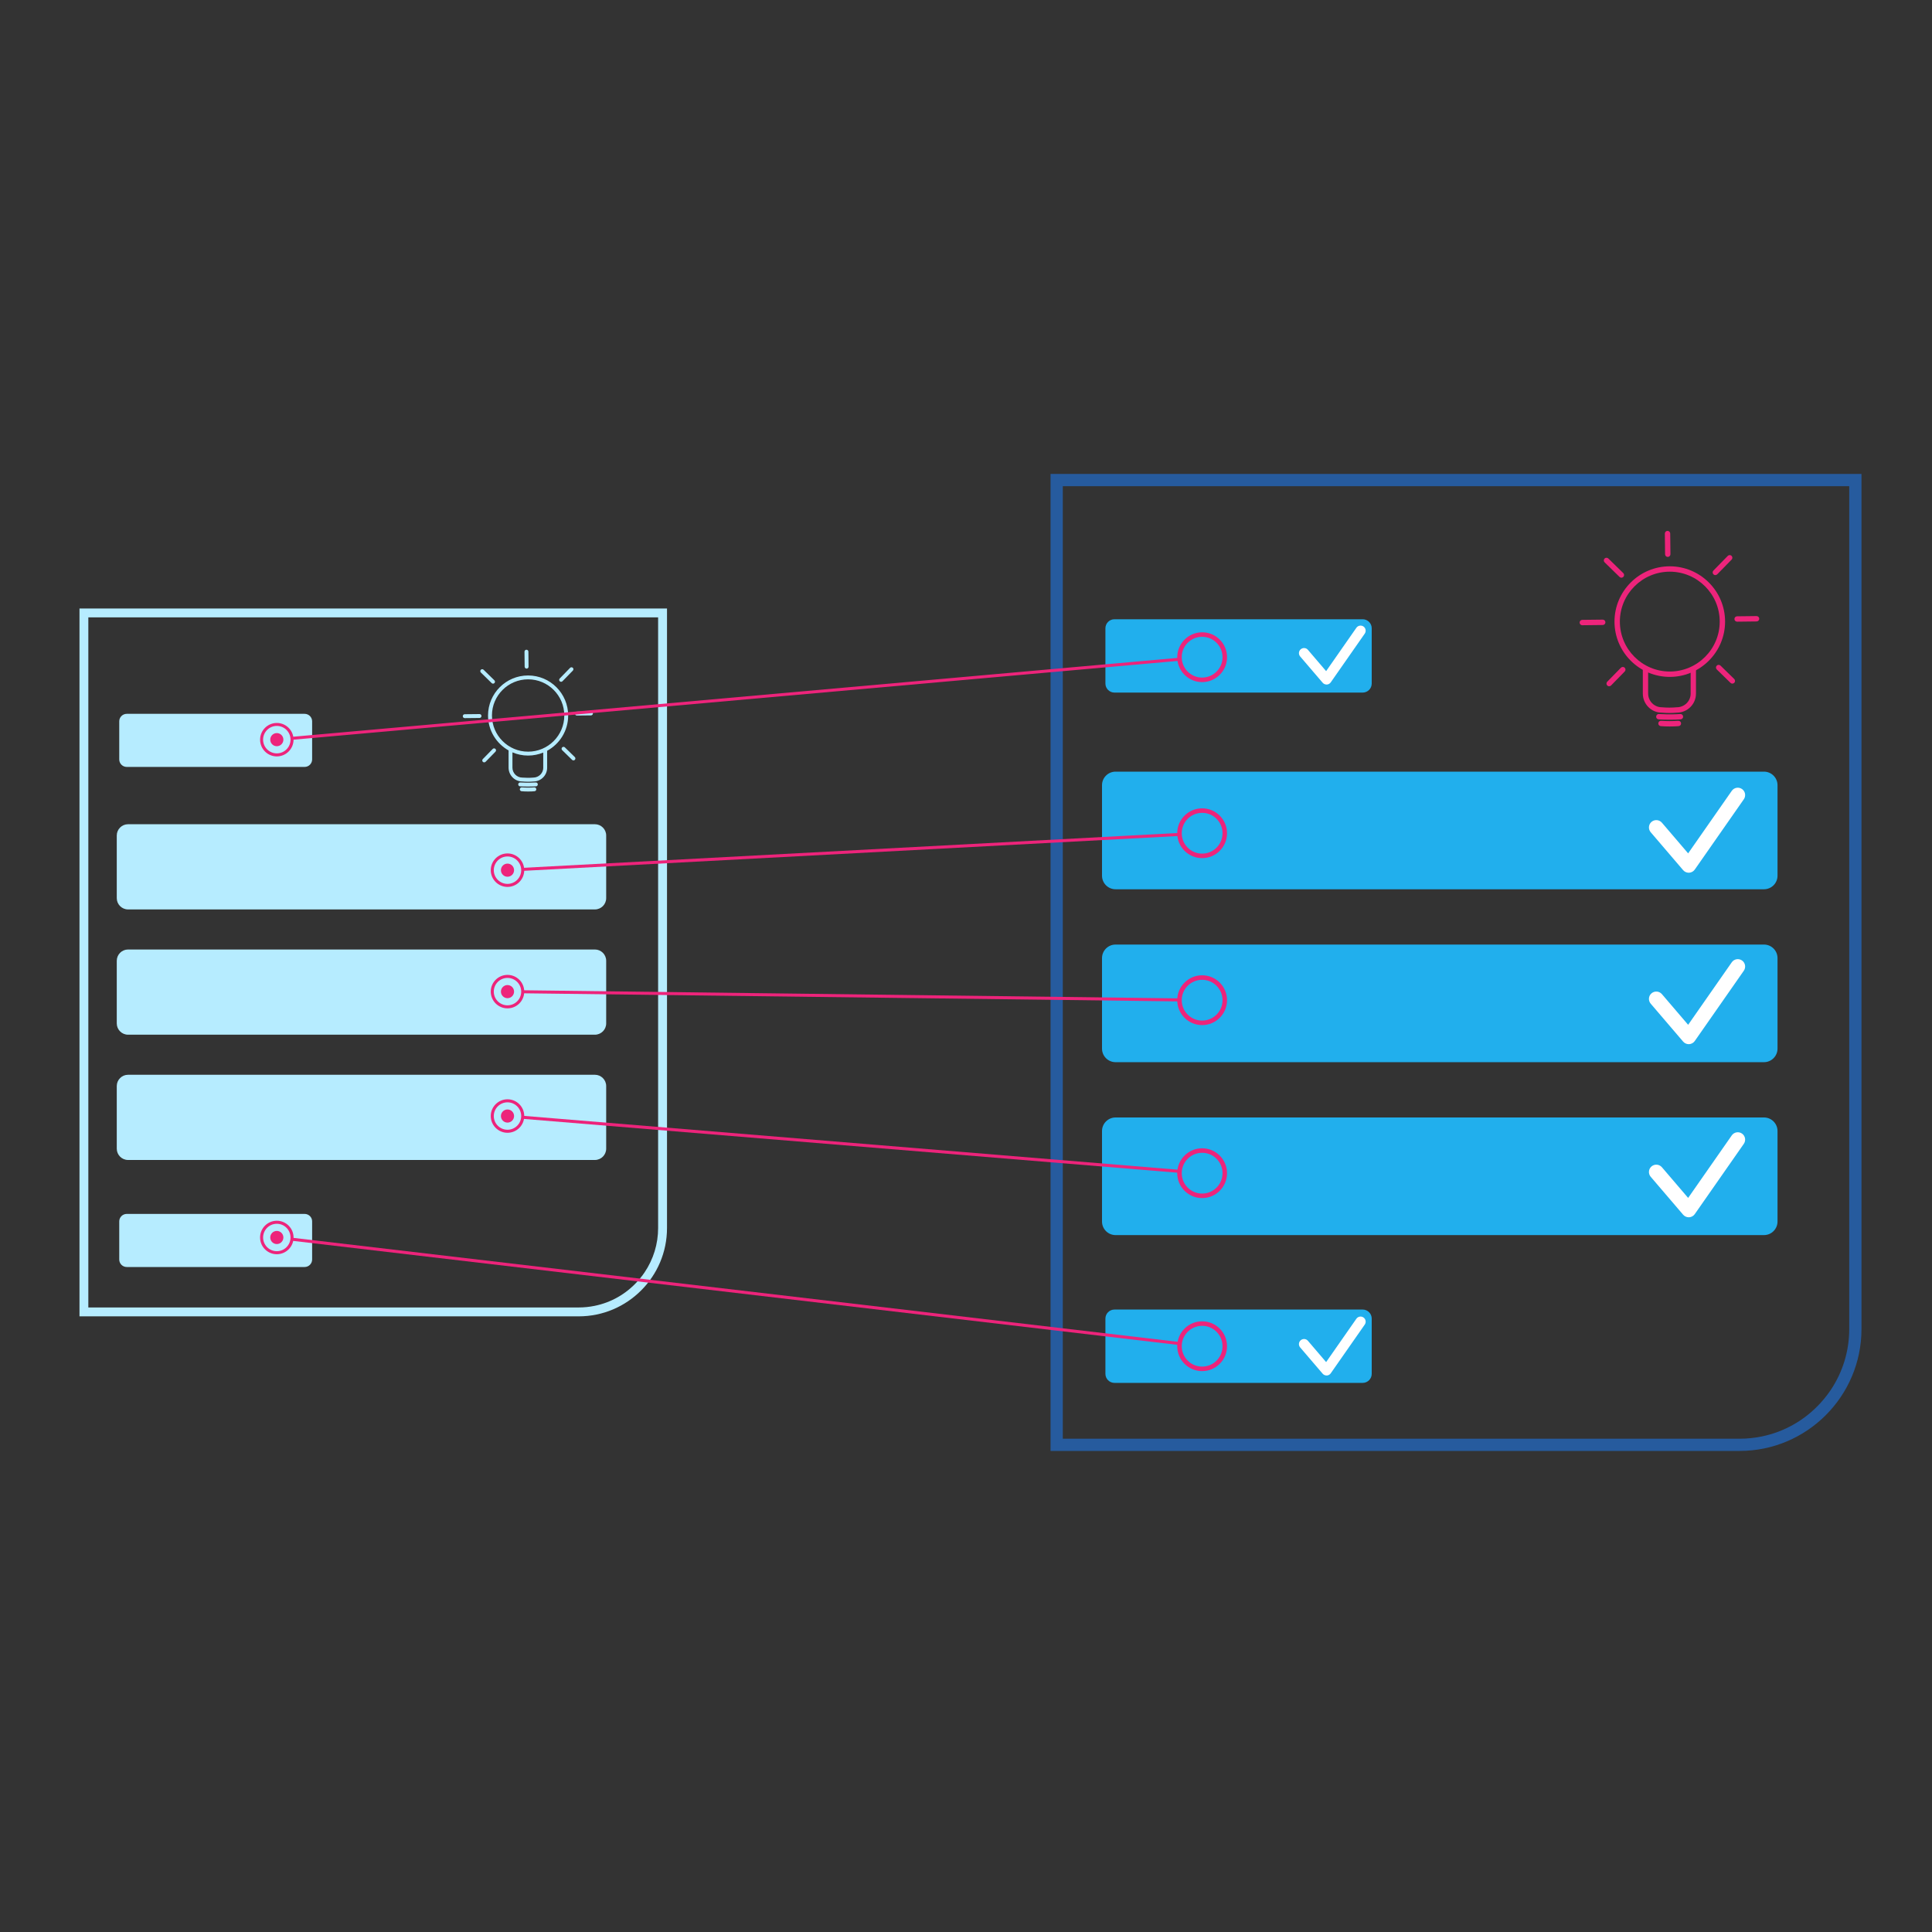 <?xml version="1.0" encoding="utf-8"?>
<!-- Generator: Adobe Illustrator 26.0.1, SVG Export Plug-In . SVG Version: 6.00 Build 0)  -->
<svg version="1.1" id="Layer_3" xmlns="http://www.w3.org/2000/svg" xmlns:xlink="http://www.w3.org/1999/xlink" x="0px" y="0px"
	 viewBox="0 0 500 500" style="enable-background:new 0 0 500 500;" xml:space="preserve">
<rect x="0" y="0" width="500" height="500" fill="#333333" stroke="none"/>
<style type="text/css">
	.st0{fill:#FFFFFF;}
	.st1{fill:#F20F0F;}
	.st2{fill:#ED247B;}
	.st3{fill:#265B9E;}
	.st4{fill:#21AFED;}
	.st5{fill:#B6ECFF;}
	.st6{fill:none;stroke:#ED247B;stroke-width:0.785;stroke-miterlimit:10;}
	.st7{fill:none;stroke:#ED247B;stroke-width:1.168;stroke-miterlimit:10;}
</style>
<g>
	<g>
		<path class="st0" d="M311.12,344.17c2.33,0,4.22,1.89,4.22,4.22s-1.89,4.22-4.22,4.22c-2.33,0-4.22-1.89-4.22-4.22
			S308.79,344.17,311.12,344.17 M311.12,341.03c-4.07,0-7.36,3.3-7.36,7.36s3.3,7.36,7.36,7.36c4.07,0,7.36-3.3,7.36-7.36
			S315.19,341.03,311.12,341.03L311.12,341.03z"/>
	</g>
	<g>
		<path class="st1" d="M311.12,350.64c-1.24,0-2.25-1.01-2.25-2.25c0-1.24,1.01-2.25,2.25-2.25s2.25,1.01,2.25,2.25
			C313.37,349.63,312.36,350.64,311.12,350.64z"/>
		<path class="st0" d="M311.12,346.76c0.9,0,1.64,0.73,1.64,1.64s-0.73,1.64-1.64,1.64c-0.9,0-1.64-0.73-1.64-1.64
			S310.22,346.76,311.12,346.76 M311.12,345.54c-1.58,0-2.86,1.28-2.86,2.86s1.28,2.86,2.86,2.86c1.58,0,2.86-1.28,2.86-2.86
			S312.7,345.54,311.12,345.54L311.12,345.54z"/>
	</g>
</g>
<g>
	<g>
		<path class="st0" d="M311.12,299.39c2.33,0,4.22,1.89,4.22,4.22s-1.89,4.22-4.22,4.22c-2.33,0-4.22-1.89-4.22-4.22
			S308.79,299.39,311.12,299.39 M311.12,296.25c-4.07,0-7.36,3.3-7.36,7.36s3.3,7.36,7.36,7.36c4.07,0,7.36-3.3,7.36-7.36
			S315.19,296.25,311.12,296.25L311.12,296.25z"/>
	</g>
	<g>
		<circle class="st1" cx="311.12" cy="303.62" r="2.25"/>
		<path class="st0" d="M311.12,301.98c0.9,0,1.64,0.73,1.64,1.64s-0.73,1.64-1.64,1.64c-0.9,0-1.64-0.73-1.64-1.64
			S310.22,301.98,311.12,301.98 M311.12,300.76c-1.58,0-2.86,1.28-2.86,2.86s1.28,2.86,2.86,2.86c1.58,0,2.86-1.28,2.86-2.86
			S312.7,300.76,311.12,300.76L311.12,300.76z"/>
	</g>
</g>
<g>
	<g>
		<path class="st0" d="M311.12,254.62c2.33,0,4.22,1.89,4.22,4.22s-1.89,4.22-4.22,4.22c-2.33,0-4.22-1.89-4.22-4.22
			S308.79,254.62,311.12,254.62 M311.12,251.48c-4.07,0-7.36,3.3-7.36,7.36c0,4.07,3.3,7.36,7.36,7.36c4.07,0,7.36-3.3,7.36-7.36
			C318.49,254.77,315.19,251.48,311.12,251.48L311.12,251.48z"/>
	</g>
	<g>
		<path class="st1" d="M311.12,261.09c-1.24,0-2.25-1.01-2.25-2.25s1.01-2.25,2.25-2.25s2.25,1.01,2.25,2.25
			S312.36,261.09,311.12,261.09z"/>
		<path class="st0" d="M311.12,257.2c0.9,0,1.64,0.73,1.64,1.64c0,0.9-0.73,1.64-1.64,1.64c-0.9,0-1.64-0.73-1.64-1.64
			C309.48,257.94,310.22,257.2,311.12,257.2 M311.12,255.98c-1.58,0-2.86,1.28-2.86,2.86c0,1.58,1.28,2.86,2.86,2.86
			c1.58,0,2.86-1.28,2.86-2.86C313.98,257.26,312.7,255.98,311.12,255.98L311.12,255.98z"/>
	</g>
</g>
<g>
	<g>
		<path class="st0" d="M311.12,165.85c2.33,0,4.22,1.89,4.22,4.22s-1.89,4.22-4.22,4.22c-2.33,0-4.22-1.89-4.22-4.22
			S308.79,165.85,311.12,165.85 M311.12,162.71c-4.07,0-7.36,3.3-7.36,7.36c0,4.07,3.3,7.36,7.36,7.36c4.07,0,7.36-3.3,7.36-7.36
			C318.49,166,315.19,162.71,311.12,162.71L311.12,162.71z"/>
	</g>
	<g>
		<circle class="st2" cx="311.12" cy="170.07" r="2.25"/>
		<path class="st0" d="M311.12,168.43c0.9,0,1.64,0.73,1.64,1.64s-0.73,1.64-1.64,1.64c-0.9,0-1.64-0.73-1.64-1.64
			S310.22,168.43,311.12,168.43 M311.12,167.22c-1.58,0-2.86,1.28-2.86,2.86c0,1.58,1.28,2.86,2.86,2.86c1.58,0,2.86-1.28,2.86-2.86
			C313.98,168.49,312.7,167.22,311.12,167.22L311.12,167.22z"/>
	</g>
</g>
<g>
	<g>
		<path class="st0" d="M311.12,211.4c2.33,0,4.22,1.89,4.22,4.22s-1.89,4.22-4.22,4.22c-2.33,0-4.22-1.89-4.22-4.22
			S308.79,211.4,311.12,211.4 M311.12,208.26c-4.07,0-7.36,3.3-7.36,7.36c0,4.07,3.3,7.36,7.36,7.36c4.07,0,7.36-3.3,7.36-7.36
			C318.49,211.55,315.19,208.26,311.12,208.26L311.12,208.26z"/>
	</g>
	<g>
		<path class="st1" d="M311.12,217.87c-1.24,0-2.25-1.01-2.25-2.25s1.01-2.25,2.25-2.25s2.25,1.01,2.25,2.25
			S312.36,217.87,311.12,217.87z"/>
		<path class="st0" d="M311.12,213.98c0.9,0,1.64,0.73,1.64,1.64s-0.73,1.64-1.64,1.64c-0.9,0-1.64-0.73-1.64-1.64
			S310.22,213.98,311.12,213.98 M311.12,212.76c-1.58,0-2.86,1.28-2.86,2.86c0,1.58,1.28,2.86,2.86,2.86c1.58,0,2.86-1.28,2.86-2.86
			C313.98,214.04,312.7,212.76,311.12,212.76L311.12,212.76z"/>
	</g>
</g>
<g>
	<g>
		<path class="st3" d="M450.21,375.5c17.39,0,31.54-14.15,31.54-31.54V122.65H271.88V375.5H450.21z M275.05,372.33V125.82h203.53
			v218.15c0,5.68-1.68,11.16-4.85,15.85c-0.5,0.74-1.05,1.48-1.64,2.18c-0.29,0.35-0.59,0.69-0.89,1.03
			c-4.09,4.5-9.37,7.52-15.28,8.73c-1.87,0.38-3.79,0.58-5.71,0.58H275.05z"/>
		<path class="st4" d="M456.51,289.2h-167.8c-1.94,0-3.51,1.57-3.51,3.51v23.42c0,1.94,1.57,3.51,3.51,3.51h167.8
			c1.94,0,3.51-1.57,3.51-3.51v-23.42C460.02,290.77,458.45,289.2,456.51,289.2z"/>
		<path class="st4" d="M456.51,244.45h-167.8c-1.94,0-3.51,1.57-3.51,3.51v23.42c0,1.94,1.57,3.51,3.51,3.51h167.8
			c1.94,0,3.51-1.57,3.51-3.51v-23.42C460.02,246.02,458.45,244.45,456.51,244.45z"/>
		<path class="st4" d="M456.51,199.7h-167.8c-1.94,0-3.51,1.57-3.51,3.51v23.42c0,1.94,1.57,3.51,3.51,3.51h167.8
			c1.94,0,3.51-1.57,3.51-3.51v-23.42C460.02,201.28,458.45,199.7,456.51,199.7z"/>
		<path class="st4" d="M352.66,179.24h-64.24c-1.29,0-2.34-1.05-2.34-2.34v-14.3c0-1.29,1.05-2.34,2.34-2.34h64.24
			c1.29,0,2.34,1.05,2.34,2.34v14.3C355,178.2,353.95,179.24,352.66,179.24z"/>
		<path class="st4" d="M352.66,357.89h-64.24c-1.29,0-2.34-1.05-2.34-2.34v-14.3c0-1.29,1.05-2.34,2.34-2.34h64.24
			c1.29,0,2.34,1.05,2.34,2.34v14.3C355,356.84,353.95,357.89,352.66,357.89z"/>
		<path class="st0" d="M437.04,270.23c-0.55,0-1.08-0.24-1.45-0.67l-8.39-9.81c-0.68-0.8-0.59-2,0.21-2.68
			c0.8-0.68,2-0.59,2.69,0.21l6.79,7.94l11.29-16.18c0.6-0.86,1.79-1.07,2.65-0.47c0.86,0.6,1.07,1.79,0.47,2.65l-12.7,18.2
			c-0.34,0.48-0.88,0.78-1.47,0.81C437.11,270.23,437.07,270.23,437.04,270.23z"/>
		<path class="st0" d="M437.04,315.03c-0.55,0-1.08-0.24-1.45-0.67l-8.39-9.81c-0.68-0.8-0.59-2,0.21-2.68
			c0.8-0.68,2-0.59,2.69,0.21l6.79,7.94l11.29-16.18c0.6-0.86,1.79-1.07,2.65-0.47c0.86,0.6,1.07,1.79,0.47,2.65l-12.7,18.2
			c-0.34,0.48-0.88,0.78-1.47,0.81C437.11,315.03,437.07,315.03,437.04,315.03z"/>
		<path class="st0" d="M343.3,355.97c-0.38,0-0.75-0.17-1-0.46l-5.82-6.8c-0.47-0.55-0.41-1.39,0.15-1.86
			c0.56-0.47,1.39-0.41,1.86,0.15l4.71,5.51l7.83-11.22c0.42-0.6,1.24-0.74,1.84-0.33c0.6,0.42,0.74,1.24,0.33,1.84l-8.81,12.62
			c-0.23,0.33-0.61,0.54-1.02,0.56C343.34,355.97,343.32,355.97,343.3,355.97z"/>
		<path class="st0" d="M343.3,177.15c-0.38,0-0.75-0.17-1-0.46l-5.82-6.8c-0.47-0.55-0.41-1.39,0.15-1.86
			c0.56-0.47,1.39-0.41,1.86,0.15l4.71,5.51l7.83-11.22c0.42-0.6,1.24-0.74,1.84-0.33c0.6,0.42,0.74,1.24,0.33,1.84l-8.81,12.62
			c-0.23,0.33-0.61,0.54-1.02,0.56C343.34,177.15,343.32,177.15,343.3,177.15z"/>
		<path class="st0" d="M437.04,225.86c-0.55,0-1.08-0.24-1.45-0.67l-8.39-9.81c-0.68-0.8-0.59-2,0.21-2.68
			c0.8-0.68,2-0.59,2.69,0.21l6.79,7.94l11.29-16.18c0.6-0.86,1.79-1.07,2.65-0.47c0.86,0.6,1.07,1.79,0.47,2.65l-12.7,18.2
			c-0.34,0.48-0.88,0.78-1.47,0.81C437.11,225.86,437.07,225.86,437.04,225.86z"/>
		<g>
			<g>
				<path class="st2" d="M432.05,184.52c-0.67,0-1.35-0.03-2.03-0.09c0,0,0,0,0,0c-2.65,0-4.86-2.21-4.86-4.93v-6.2
					c0-0.38,0.31-0.69,0.69-0.69s0.69,0.31,0.69,0.69v6.2c0,1.95,1.59,3.54,3.54,3.54c1.32,0.12,2.6,0.12,3.86,0
					c2.01,0,3.6-1.59,3.6-3.54v-6.1c0-0.38,0.31-0.69,0.69-0.69c0.38,0,0.69,0.31,0.69,0.69v6.1c0,2.72-2.21,4.93-4.93,4.93
					C433.37,184.49,432.72,184.52,432.05,184.52z"/>
			</g>
			<g>
				<path class="st2" d="M432.14,175.18c-7.89,0-14.31-6.42-14.31-14.31c0-7.89,6.42-14.31,14.31-14.31
					c7.89,0,14.31,6.42,14.31,14.31C446.45,168.76,440.03,175.18,432.14,175.18z M432.14,147.95c-7.12,0-12.92,5.8-12.92,12.92
					c0,7.12,5.8,12.92,12.92,12.92c7.13,0,12.92-5.8,12.92-12.92C445.06,153.75,439.26,147.95,432.14,147.95z"/>
			</g>
			<g>
				<path class="st2" d="M416.44,177.61c-0.17,0-0.35-0.07-0.48-0.2c-0.27-0.27-0.28-0.71-0.01-0.98l3.54-3.62
					c0.27-0.27,0.71-0.28,0.98-0.01c0.27,0.27,0.28,0.71,0.01,0.98l-3.54,3.62C416.8,177.54,416.62,177.61,416.44,177.61z
					 M448.33,176.92c-0.17,0-0.35-0.07-0.48-0.2l-3.55-3.47c-0.27-0.27-0.28-0.71-0.01-0.98c0.27-0.27,0.71-0.28,0.98-0.01
					l3.55,3.47c0.27,0.27,0.28,0.71,0.01,0.98C448.69,176.85,448.51,176.92,448.33,176.92z M409.49,161.81
					c-0.38,0-0.69-0.31-0.69-0.69c0-0.38,0.3-0.7,0.69-0.7l5.29-0.06c0,0,0.01,0,0.01,0c0.38,0,0.69,0.31,0.69,0.69
					c0,0.38-0.3,0.7-0.69,0.7L409.49,161.81C409.5,161.81,409.5,161.81,409.49,161.81z M449.56,160.89c-0.38,0-0.69-0.31-0.69-0.69
					c0-0.38,0.3-0.7,0.69-0.7l5.03-0.06c0,0,0.01,0,0.01,0c0.38,0,0.69,0.31,0.69,0.69c0,0.38-0.3,0.7-0.69,0.7L449.56,160.89
					C449.56,160.89,449.56,160.89,449.56,160.89z M419.62,149.51c-0.17,0-0.35-0.07-0.48-0.2l-3.87-3.78
					c-0.27-0.27-0.28-0.71-0.01-0.98c0.27-0.27,0.71-0.28,0.98-0.01l3.87,3.78c0.27,0.27,0.28,0.71,0.01,0.98
					C419.97,149.44,419.8,149.51,419.62,149.51z M443.92,148.84c-0.17,0-0.35-0.07-0.48-0.2c-0.27-0.27-0.28-0.71-0.01-0.98
					l3.72-3.8c0.27-0.27,0.71-0.28,0.98-0.01c0.27,0.27,0.28,0.71,0.01,0.98l-3.72,3.8C444.28,148.77,444.1,148.84,443.92,148.84z
					 M431.61,144.13c-0.38,0-0.69-0.31-0.69-0.69l-0.06-5.35c0-0.38,0.3-0.7,0.69-0.7c0,0,0.01,0,0.01,0c0.38,0,0.69,0.31,0.69,0.69
					l0.06,5.35C432.31,143.81,432,144.13,431.61,144.13C431.61,144.13,431.61,144.13,431.61,144.13z"/>
			</g>
			<path class="st2" d="M434.85,184.79c-0.01,0-0.02,0-0.03,0l0,0l-0.03,0c-0.54,0.04-1.23,0.07-1.96,0.08c-0.05,0-0.1,0-0.15,0
				c-0.19,0-0.38,0-0.58,0c-0.19,0-0.38,0-0.58,0c-0.05,0-0.1,0-0.15,0c-0.73-0.01-1.42-0.04-1.96-0.08l-0.03,0l0,0
				c-0.01,0-0.02,0-0.03,0c-0.38-0.04-0.71,0.26-0.74,0.64c-0.03,0.38,0.26,0.72,0.64,0.74c0.77,0.06,1.8,0.09,2.84,0.09
				c0,0,0.01,0,0.01,0s0.01,0,0.01,0c1.03,0,2.07-0.03,2.84-0.09c0.38-0.03,0.67-0.36,0.64-0.74
				C435.57,185.05,435.23,184.76,434.85,184.79z"/>
			<g>
				<path class="st2" d="M432.12,188.01c-0.86,0-1.73-0.03-2.33-0.09c-0.38-0.04-0.66-0.38-0.62-0.76c0.04-0.38,0.38-0.66,0.76-0.62
					c1.1,0.11,3.27,0.11,4.37,0c0.38-0.04,0.72,0.24,0.76,0.62c0.04,0.38-0.24,0.72-0.62,0.76
					C433.85,187.98,432.99,188.01,432.12,188.01z"/>
			</g>
		</g>
	</g>
</g>
<g>
	<path class="st5" d="M20.57,157.48v183.19h129.2c12.6,0,22.85-10.25,22.85-22.85V157.48H20.57z M170.32,317.82
		c0,4.11-1.22,8.08-3.51,11.48c-0.36,0.54-0.76,1.07-1.19,1.58c-0.21,0.25-0.43,0.5-0.65,0.75c-2.96,3.26-6.79,5.45-11.07,6.32
		c-1.35,0.28-2.75,0.42-4.14,0.42H22.86v-178.6h147.46V317.82z"/>
	<path class="st5" d="M33.14,300.2h120.82c1.61,0,2.92-1.31,2.92-2.92v-16.21c0-1.61-1.31-2.92-2.92-2.92H33.14
		c-1.61,0-2.92,1.31-2.92,2.92v16.21C30.22,298.89,31.53,300.2,33.14,300.2z"/>
	<path class="st5" d="M33.14,267.78h120.82c1.61,0,2.92-1.31,2.92-2.92v-16.21c0-1.61-1.31-2.92-2.92-2.92H33.14
		c-1.61,0-2.92,1.31-2.92,2.92v16.21C30.22,266.47,31.53,267.78,33.14,267.78z"/>
	<path class="st5" d="M33.14,235.36h120.82c1.61,0,2.92-1.31,2.92-2.92v-16.21c0-1.61-1.31-2.92-2.92-2.92H33.14
		c-1.61,0-2.92,1.31-2.92,2.92v16.21C30.22,234.05,31.53,235.36,33.14,235.36z"/>
	<path class="st5" d="M32.8,198.48h46.04c1.07,0,1.94-0.87,1.94-1.94v-9.86c0-1.07-0.87-1.94-1.94-1.94H32.8
		c-1.07,0-1.94,0.87-1.94,1.94v9.86C30.86,197.61,31.73,198.48,32.8,198.48z"/>
	<path class="st5" d="M78.84,314.16H32.8c-1.07,0-1.94,0.87-1.94,1.94v9.86c0,1.07,0.87,1.94,1.94,1.94h46.04
		c1.07,0,1.94-0.87,1.94-1.94v-9.86C80.79,315.03,79.92,314.16,78.84,314.16z"/>
	<path class="st5" d="M131.62,194.21v4.46c0,1.97,1.6,3.57,3.52,3.57c0,0,0,0,0,0c0.49,0.04,0.98,0.07,1.47,0.07
		c0.48,0,0.96-0.02,1.42-0.06c1.97,0,3.57-1.6,3.57-3.57v-4.38c3.24-1.76,5.44-5.18,5.44-9.12c0-5.72-4.65-10.37-10.37-10.37
		s-10.37,4.65-10.37,10.37C126.31,189.05,128.46,192.44,131.62,194.21z M140.6,198.67c0,1.41-1.15,2.57-2.61,2.57
		c-0.91,0.08-1.84,0.08-2.8,0c-1.41,0-2.57-1.15-2.57-2.57v-3.96c1.24,0.53,2.61,0.83,4.05,0.83c1.39,0,2.71-0.28,3.92-0.78V198.67z
		 M136.68,175.81c5.16,0,9.36,4.2,9.36,9.36c0,5.16-4.2,9.36-9.36,9.36c-5.16,0-9.36-4.2-9.36-9.36
		C127.31,180.01,131.51,175.81,136.68,175.81z"/>
	<path class="st5" d="M145.21,176.45c0.13,0,0.26-0.05,0.36-0.15l2.69-2.76c0.19-0.2,0.19-0.52-0.01-0.71
		c-0.2-0.19-0.52-0.19-0.71,0.01l-2.69,2.76c-0.19,0.2-0.19,0.52,0.01,0.71C144.96,176.4,145.08,176.45,145.21,176.45z"/>
	<path class="st5" d="M149.3,185.18C149.3,185.18,149.3,185.18,149.3,185.18l3.65-0.04c0.28,0,0.5-0.23,0.5-0.51
		c0-0.28-0.23-0.5-0.5-0.5c0,0,0,0-0.01,0l-3.64,0.04c-0.28,0-0.5,0.23-0.5,0.51C148.8,184.96,149.02,185.18,149.3,185.18z"/>
	<path class="st5" d="M145.48,193.43c-0.19,0.2-0.19,0.52,0.01,0.71l2.57,2.51c0.1,0.1,0.22,0.14,0.35,0.14
		c0.13,0,0.26-0.05,0.36-0.15c0.19-0.2,0.19-0.52-0.01-0.71l-2.57-2.51C145.99,193.23,145.67,193.23,145.48,193.43z"/>
	<path class="st5" d="M136.29,173.04C136.3,173.04,136.3,173.04,136.29,173.04c0.28,0,0.51-0.23,0.5-0.51l-0.04-3.88
		c0-0.28-0.23-0.5-0.5-0.5c0,0,0,0-0.01,0c-0.28,0-0.5,0.23-0.5,0.51l0.04,3.88C135.79,172.82,136.02,173.04,136.29,173.04z"/>
	<path class="st5" d="M127.25,176.79c0.1,0.1,0.22,0.14,0.35,0.14c0.13,0,0.26-0.05,0.36-0.15c0.19-0.2,0.19-0.52-0.01-0.71
		l-2.8-2.74c-0.2-0.19-0.52-0.19-0.71,0.01c-0.19,0.2-0.19,0.52,0.01,0.71L127.25,176.79z"/>
	<path class="st5" d="M127.51,193.83l-2.56,2.62c-0.19,0.2-0.19,0.52,0.01,0.71c0.1,0.1,0.22,0.14,0.35,0.14
		c0.13,0,0.26-0.05,0.36-0.15l2.56-2.62c0.19-0.2,0.19-0.52-0.01-0.71C128.02,193.62,127.7,193.63,127.51,193.83z"/>
	<path class="st5" d="M120.27,185.85C120.27,185.85,120.27,185.85,120.27,185.85l3.84-0.04c0.28,0,0.5-0.23,0.5-0.51
		c0-0.28-0.23-0.5-0.5-0.5c0,0,0,0-0.01,0l-3.83,0.04c-0.28,0-0.5,0.23-0.5,0.51C119.77,185.63,120,185.85,120.27,185.85z"/>
	<path class="st5" d="M139.18,202.96c-0.02-0.28-0.26-0.49-0.54-0.46c-0.01,0-0.01,0-0.02,0l0,0l-0.02,0
		c-0.39,0.03-0.89,0.05-1.42,0.06c-0.03,0-0.07,0-0.11,0c-0.14,0-0.28,0-0.42,0c-0.14,0-0.28,0-0.42,0c-0.04,0-0.07,0-0.11,0
		c-0.53-0.01-1.03-0.03-1.42-0.06l-0.02,0l0,0c-0.01,0-0.01,0-0.02,0c-0.28-0.03-0.52,0.19-0.54,0.46
		c-0.02,0.28,0.19,0.52,0.46,0.54c0.56,0.04,1.31,0.06,2.06,0.06c0,0,0,0,0.01,0c0,0,0,0,0.01,0c0.75,0,1.5-0.02,2.06-0.06
		C139,203.48,139.2,203.24,139.18,202.96z"/>
	<path class="st5" d="M138.25,203.77c-0.8,0.08-2.37,0.08-3.17,0c-0.28-0.03-0.52,0.17-0.55,0.45c-0.03,0.28,0.17,0.52,0.45,0.55
		c0.43,0.04,1.06,0.07,1.68,0.07c0.63,0,1.25-0.02,1.68-0.07c0.28-0.03,0.48-0.27,0.45-0.55
		C138.77,203.94,138.53,203.74,138.25,203.77z"/>
</g>
<path class="st2" d="M73.34,191.42c0,0.94-0.76,1.7-1.7,1.7s-1.7-0.76-1.7-1.7c0-0.94,0.76-1.7,1.7-1.7S73.34,190.48,73.34,191.42z
	 M317.56,170.08c0,3.55-2.89,6.45-6.45,6.45c-3.23,0-5.9-2.39-6.37-5.48L75.97,191.43c0,2.39-1.95,4.33-4.33,4.33
	c-2.39,0-4.33-1.94-4.33-4.33s1.94-4.33,4.33-4.33c2.13,0,3.9,1.54,4.26,3.56l228.78-20.39c0-0.06-0.01-0.12-0.01-0.18
	c0-3.55,2.89-6.45,6.45-6.45C314.67,163.63,317.56,166.52,317.56,170.08z M75.19,191.42c0-1.96-1.59-3.55-3.55-3.55
	s-3.55,1.59-3.55,3.55s1.59,3.55,3.55,3.55S75.19,193.38,75.19,191.42z M316.39,170.08c0-2.91-2.37-5.28-5.28-5.28
	c-2.91,0-5.28,2.37-5.28,5.28c0,2.91,2.37,5.28,5.28,5.28C314.02,175.35,316.39,172.99,316.39,170.08z"/>
<g>
	<line class="st6" x1="135.27" y1="224.99" x2="305.27" y2="215.95"/>
	<g>
		<circle class="st6" cx="131.34" cy="225.2" r="3.94"/>
		<circle class="st2" cx="131.34" cy="225.2" r="1.7"/>
	</g>
	<g>
		<circle class="st7" cx="311.11" cy="215.64" r="5.86"/>
	</g>
</g>
<g>
	<line class="st6" x1="135.28" y1="256.67" x2="305.25" y2="258.77"/>
	<g>
		<circle class="st6" cx="131.34" cy="256.63" r="3.94"/>
		<circle class="st2" cx="131.34" cy="256.63" r="1.7"/>
	</g>
	<g>
		<circle class="st7" cx="311.11" cy="258.85" r="5.86"/>
	</g>
</g>
<g>
	<line class="st6" x1="135.2" y1="289.15" x2="305.19" y2="303.14"/>
	<g>
		<circle class="st6" cx="131.34" cy="288.83" r="3.94"/>
		<circle class="st2" cx="131.34" cy="288.83" r="1.7"/>
	</g>
	<g>
		<circle class="st7" cx="311.11" cy="303.62" r="5.86"/>
	</g>
</g>
<g>
	<line class="st6" x1="75.28" y1="320.68" x2="305.26" y2="347.71"/>
	<g>
		<circle class="st6" cx="71.64" cy="320.26" r="3.94"/>
		<circle class="st2" cx="71.64" cy="320.26" r="1.7"/>
	</g>
	<g>
		<circle class="st7" cx="311.11" cy="348.4" r="5.86"/>
	</g>
</g>
</svg>
